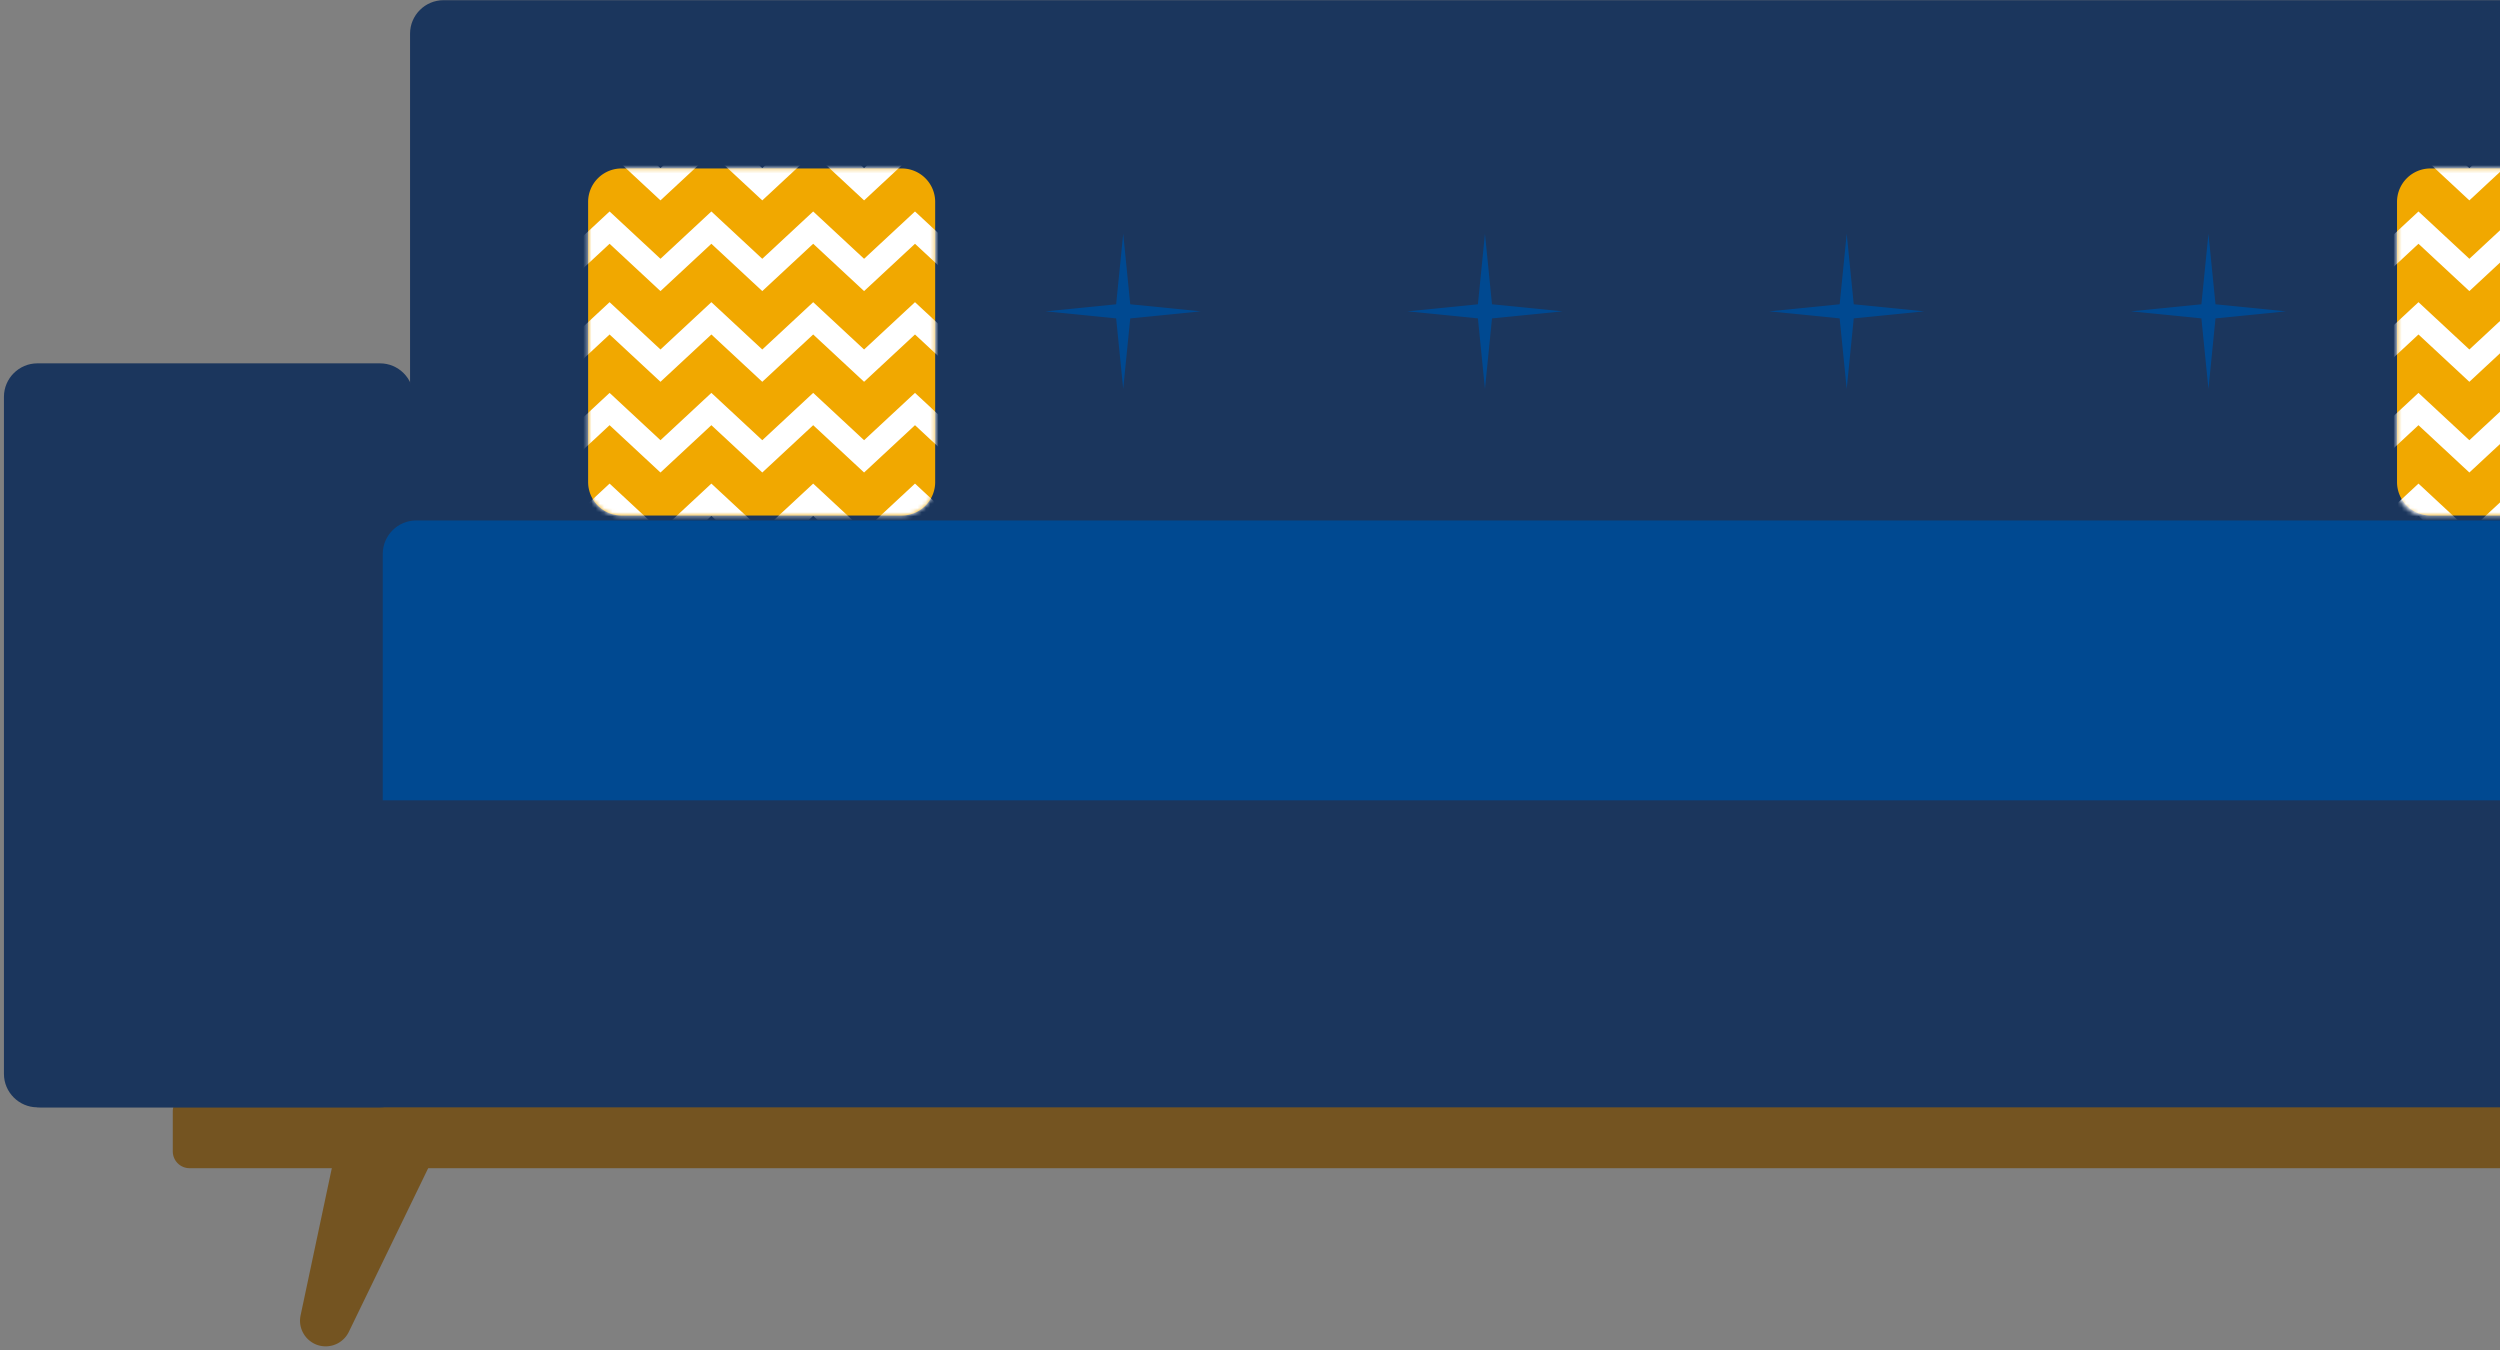 <svg width="598" height="323" fill="none" xmlns="http://www.w3.org/2000/svg"><rect width="100%" height="100%" fill="#808080" stroke="none"/><path fill-rule="evenodd" clip-rule="evenodd" d="M772.027 279.433H45.33c-2.2 0-4-1.8-4-4V265.8c0-2.2 1.8-4 4-4h726.697c2.2 0 4 1.8 4 4v9.633c0 2.2-1.8 4-4 4Z" fill="#745421"/><path fill-rule="evenodd" clip-rule="evenodd" d="M90.901 264.873H8.942c-4.4 0-8-3.6-8-8V94.913c0-4.4 3.6-8 8-8h81.96c4.4 0 8 3.6 8 8v161.96c0 4.4-3.6 8-8 8Z" fill="#1B365D"/><path fill-rule="evenodd" clip-rule="evenodd" d="M690.904 134.655H106.085c-4.4 0-8-3.6-8-8V8.046c0-4.4 3.6-8 8-8h584.819c4.4 0 8 3.6 8 8v118.609c0 4.4-3.6 8-8 8Z" fill="#1B365D"/><path fill-rule="evenodd" clip-rule="evenodd" d="M695.803 200.491H99.555c-4.4 0-8-3.601-8-8v-59.997c0-4.4 3.6-8 8-8h596.248c4.399 0 8 3.6 8 8v59.997c0 4.399-3.601 8-8 8Z" fill="#004991"/><path fill-rule="evenodd" clip-rule="evenodd" d="M86.734 268.168h11.344c4.533 0 7.504 4.742 5.526 8.821l-20.167 41.595a6.144 6.144 0 0 1-5.526 3.462c-3.906 0-6.819-3.596-6.008-7.416l8.823-41.595a6.141 6.141 0 0 1 6.008-4.867Z" fill="#745421"/><path fill-rule="evenodd" clip-rule="evenodd" d="M783.966 264.873H9.758c-4.4 0-8-3.6-8-8v-57.44c0-4.4 3.6-8 8-8h774.208c4.4 0 8 3.6 8 8v57.44c0 4.4-3.6 8-8 8Z" fill="#1B365D"/><path fill-rule="evenodd" clip-rule="evenodd" d="m180.453 76.158-16.863-1.686 16.863-1.687 1.687-16.863 1.686 16.863 16.864 1.687-16.864 1.686-1.686 16.864-1.687-16.864Z" fill="#1A787C"/><path fill-rule="evenodd" clip-rule="evenodd" d="m266.984 76.158-16.864-1.686 16.864-1.687 1.687-16.863 1.686 16.863 16.863 1.687-16.863 1.686-1.686 16.864-1.687-16.864Zm86.532 0-16.864-1.686 16.864-1.687 1.687-16.863 1.686 16.863 16.863 1.687-16.863 1.686-1.686 16.864-1.687-16.864Zm86.531 0-16.864-1.686 16.864-1.687 1.686-16.863 1.686 16.863 16.864 1.687-16.864 1.686-1.686 16.864-1.686-16.864Zm86.53 0-16.863-1.686 16.863-1.687 1.687-16.863 1.686 16.863 16.864 1.687-16.864 1.686-1.686 16.864-1.687-16.864Z" fill="#004991"/><path fill-rule="evenodd" clip-rule="evenodd" d="m613.108 76.158-16.864-1.686 16.864-1.687 1.687-16.863 1.686 16.863 16.864 1.687-16.864 1.686-1.686 16.864-1.687-16.864Z" fill="#1A787C"/><path fill-rule="evenodd" clip-rule="evenodd" d="M215.695 123.311h-67.016a8 8 0 0 1-8-8V48.295a8 8 0 0 1 8-8h67.016a8 8 0 0 1 8 8v67.016a8 8 0 0 1-8 8Z" fill="#F1A800"/><mask id="a" mask-type="alpha" maskUnits="userSpaceOnUse" x="140" y="40" width="84" height="84"><path fill-rule="evenodd" clip-rule="evenodd" d="M148.68 40.296a8 8 0 0 0-8 8v67.015a8 8 0 0 0 8 8h67.016a8 8 0 0 0 8-8V48.296a8 8 0 0 0-8-8" fill="#fff"/></mask><g mask="url(#a)"><path d="m72.758 54.446 12.178 11.32 12.176-11.32 12.176 11.32 12.176-11.32 12.173 11.32 12.175-11.32 12.173 11.32 12.175-11.32 12.178 11.32 12.177-11.32 12.176 11.32 12.177-11.32 12.18 11.32 12.178-11.32 12.178 11.32 12.179-11.32 12.176 11.32 12.178-11.32 12.182 11.32 12.179-11.32 12.187 11.32 12.187-11.32" stroke="#fff" stroke-width="5.66"/></g><mask id="b" mask-type="alpha" maskUnits="userSpaceOnUse" x="140" y="40" width="84" height="84"><path fill-rule="evenodd" clip-rule="evenodd" d="M148.68 40.296a8 8 0 0 0-8 8v67.015a8 8 0 0 0 8 8h67.016a8 8 0 0 0 8-8V48.296a8 8 0 0 0-8-8" fill="#fff"/></mask><g mask="url(#b)"><path d="m72.758 32.749 12.178 11.32 12.176-11.32 12.176 11.32 12.176-11.32 12.173 11.32 12.175-11.32 12.173 11.32 12.175-11.32 12.178 11.32 12.177-11.32 12.176 11.32 12.177-11.32 12.18 11.32 12.178-11.32 12.178 11.32 12.179-11.32 12.176 11.32 12.178-11.32 12.182 11.32 12.179-11.32 12.187 11.32 12.187-11.32" stroke="#fff" stroke-width="5.66"/></g><mask id="c" mask-type="alpha" maskUnits="userSpaceOnUse" x="140" y="40" width="84" height="84"><path fill-rule="evenodd" clip-rule="evenodd" d="M148.68 40.296a8 8 0 0 0-8 8v67.015a8 8 0 0 0 8 8h67.016a8 8 0 0 0 8-8V48.296a8 8 0 0 0-8-8" fill="#fff"/></mask><g mask="url(#c)"><path d="m72.758 76.143 12.178 11.32 12.176-11.32 12.176 11.32 12.176-11.32 12.173 11.32 12.175-11.32 12.173 11.32 12.175-11.32 12.178 11.32 12.177-11.32 12.176 11.32 12.177-11.32 12.18 11.32 12.178-11.32 12.178 11.32 12.179-11.32 12.176 11.32 12.178-11.32 12.182 11.32 12.179-11.32 12.187 11.32 12.187-11.32" stroke="#fff" stroke-width="5.66"/></g><mask id="d" mask-type="alpha" maskUnits="userSpaceOnUse" x="140" y="40" width="84" height="84"><path fill-rule="evenodd" clip-rule="evenodd" d="M148.68 40.296a8 8 0 0 0-8 8v67.015a8 8 0 0 0 8 8h67.016a8 8 0 0 0 8-8V48.296a8 8 0 0 0-8-8" fill="#fff"/></mask><g mask="url(#d)"><path d="m72.758 97.84 12.178 11.321 12.176-11.32 12.176 11.32 12.176-11.32 12.173 11.32 12.175-11.32 12.173 11.32 12.175-11.32 12.178 11.32 12.177-11.32 12.176 11.32 12.177-11.32 12.18 11.32 12.178-11.32 12.178 11.32 12.179-11.32 12.176 11.32 12.178-11.32 12.182 11.32 12.179-11.32 12.187 11.32 12.187-11.32" stroke="#fff" stroke-width="5.66"/></g><mask id="e" mask-type="alpha" maskUnits="userSpaceOnUse" x="140" y="40" width="84" height="84"><path fill-rule="evenodd" clip-rule="evenodd" d="M148.68 40.296a8 8 0 0 0-8 8v67.015a8 8 0 0 0 8 8h67.016a8 8 0 0 0 8-8V48.296a8 8 0 0 0-8-8" fill="#fff"/></mask><g mask="url(#e)"><path d="m72.758 119.538 12.178 11.32 12.176-11.32 12.176 11.32 12.176-11.32 12.173 11.32 12.175-11.32 12.173 11.32 12.175-11.32 12.178 11.32 12.177-11.32 12.176 11.32 12.177-11.32 12.18 11.32 12.178-11.32 12.178 11.32 12.179-11.32 12.176 11.32 12.178-11.32 12.182 11.32 12.179-11.32 12.187 11.32 12.187-11.32" stroke="#fff" stroke-width="5.66"/></g><path fill-rule="evenodd" clip-rule="evenodd" d="M648.383 123.311h-67.016a8 8 0 0 1-8-8V48.295a8 8 0 0 1 8-8h67.016a8 8 0 0 1 8 8v67.016a8 8 0 0 1-8 8Z" fill="#F1A800"/><mask id="f" mask-type="alpha" maskUnits="userSpaceOnUse" x="573" y="40" width="84" height="84"><path fill-rule="evenodd" clip-rule="evenodd" d="M580.367 40.296a7 7 0 0 0-7 6.999v69.017a7 7 0 0 0 7 6.999h69.016a6.999 6.999 0 0 0 6.999-6.999V47.295a6.999 6.999 0 0 0-6.999-6.999" fill="#fff"/></mask><g mask="url(#f)"><path d="m505.445 54.446 12.178 11.32 12.176-11.32 12.176 11.32 12.176-11.32 12.173 11.32 12.175-11.32 12.173 11.32 12.175-11.32 12.178 11.32 12.177-11.32 12.176 11.32 12.177-11.32 12.18 11.32 12.178-11.32 12.178 11.32 12.179-11.32 12.176 11.32 12.178-11.32 12.182 11.32 12.179-11.32 12.187 11.32 12.187-11.32" stroke="#fff" stroke-width="5.66"/></g><mask id="g" mask-type="alpha" maskUnits="userSpaceOnUse" x="573" y="40" width="84" height="84"><path fill-rule="evenodd" clip-rule="evenodd" d="M580.367 40.296a7 7 0 0 0-7 6.999v69.017a7 7 0 0 0 7 6.999h69.016a6.999 6.999 0 0 0 6.999-6.999V47.295a6.999 6.999 0 0 0-6.999-6.999" fill="#fff"/></mask><g mask="url(#g)"><path d="m505.445 32.749 12.178 11.32 12.176-11.32 12.176 11.32 12.176-11.32 12.173 11.32 12.175-11.32 12.173 11.32 12.175-11.32 12.178 11.32 12.177-11.32 12.176 11.32 12.177-11.32 12.18 11.32 12.178-11.32 12.178 11.32 12.179-11.32 12.176 11.32 12.178-11.32 12.182 11.32 12.179-11.32 12.187 11.32 12.187-11.32" stroke="#fff" stroke-width="5.66"/></g><mask id="h" mask-type="alpha" maskUnits="userSpaceOnUse" x="573" y="40" width="84" height="84"><path fill-rule="evenodd" clip-rule="evenodd" d="M580.367 40.296a7 7 0 0 0-7 6.999v69.017a7 7 0 0 0 7 6.999h69.016a6.999 6.999 0 0 0 6.999-6.999V47.295a6.999 6.999 0 0 0-6.999-6.999" fill="#fff"/></mask><g mask="url(#h)"><path d="m505.445 76.143 12.178 11.32 12.176-11.32 12.176 11.32 12.176-11.32 12.173 11.32 12.175-11.32 12.173 11.32 12.175-11.32 12.178 11.32 12.177-11.32 12.176 11.32 12.177-11.32 12.18 11.32 12.178-11.32 12.178 11.32 12.179-11.32 12.176 11.32 12.178-11.32 12.182 11.32 12.179-11.32 12.187 11.32 12.187-11.32" stroke="#fff" stroke-width="5.66"/></g><mask id="i" mask-type="alpha" maskUnits="userSpaceOnUse" x="573" y="40" width="84" height="84"><path fill-rule="evenodd" clip-rule="evenodd" d="M580.367 40.296a7 7 0 0 0-7 6.999v69.017a7 7 0 0 0 7 6.999h69.016a6.999 6.999 0 0 0 6.999-6.999V47.295a6.999 6.999 0 0 0-6.999-6.999" fill="#fff"/></mask><g mask="url(#i)"><path d="m505.445 97.84 12.178 11.321 12.176-11.32 12.176 11.32 12.176-11.32 12.173 11.32 12.175-11.32 12.173 11.32 12.175-11.32 12.178 11.32 12.177-11.32 12.176 11.32 12.177-11.32 12.18 11.32 12.178-11.32 12.178 11.32 12.179-11.32 12.176 11.32 12.178-11.32 12.182 11.32 12.179-11.32 12.187 11.32 12.187-11.32" stroke="#fff" stroke-width="5.66"/></g><mask id="j" mask-type="alpha" maskUnits="userSpaceOnUse" x="573" y="40" width="84" height="84"><path fill-rule="evenodd" clip-rule="evenodd" d="M580.367 40.296a7 7 0 0 0-7 6.999v69.017a7 7 0 0 0 7 6.999h69.016a6.999 6.999 0 0 0 6.999-6.999V47.295a6.999 6.999 0 0 0-6.999-6.999" fill="#fff"/></mask><g mask="url(#j)"><path d="m505.445 119.538 12.178 11.32 12.176-11.32 12.176 11.32 12.176-11.32 12.173 11.32 12.175-11.32 12.173 11.32 12.175-11.32 12.178 11.32 12.177-11.32 12.176 11.32 12.177-11.32 12.18 11.32 12.178-11.32 12.178 11.32 12.179-11.32 12.176 11.32 12.178-11.32 12.182 11.32 12.179-11.32 12.187 11.32 12.187-11.32" stroke="#fff" stroke-width="5.66"/></g></svg>
